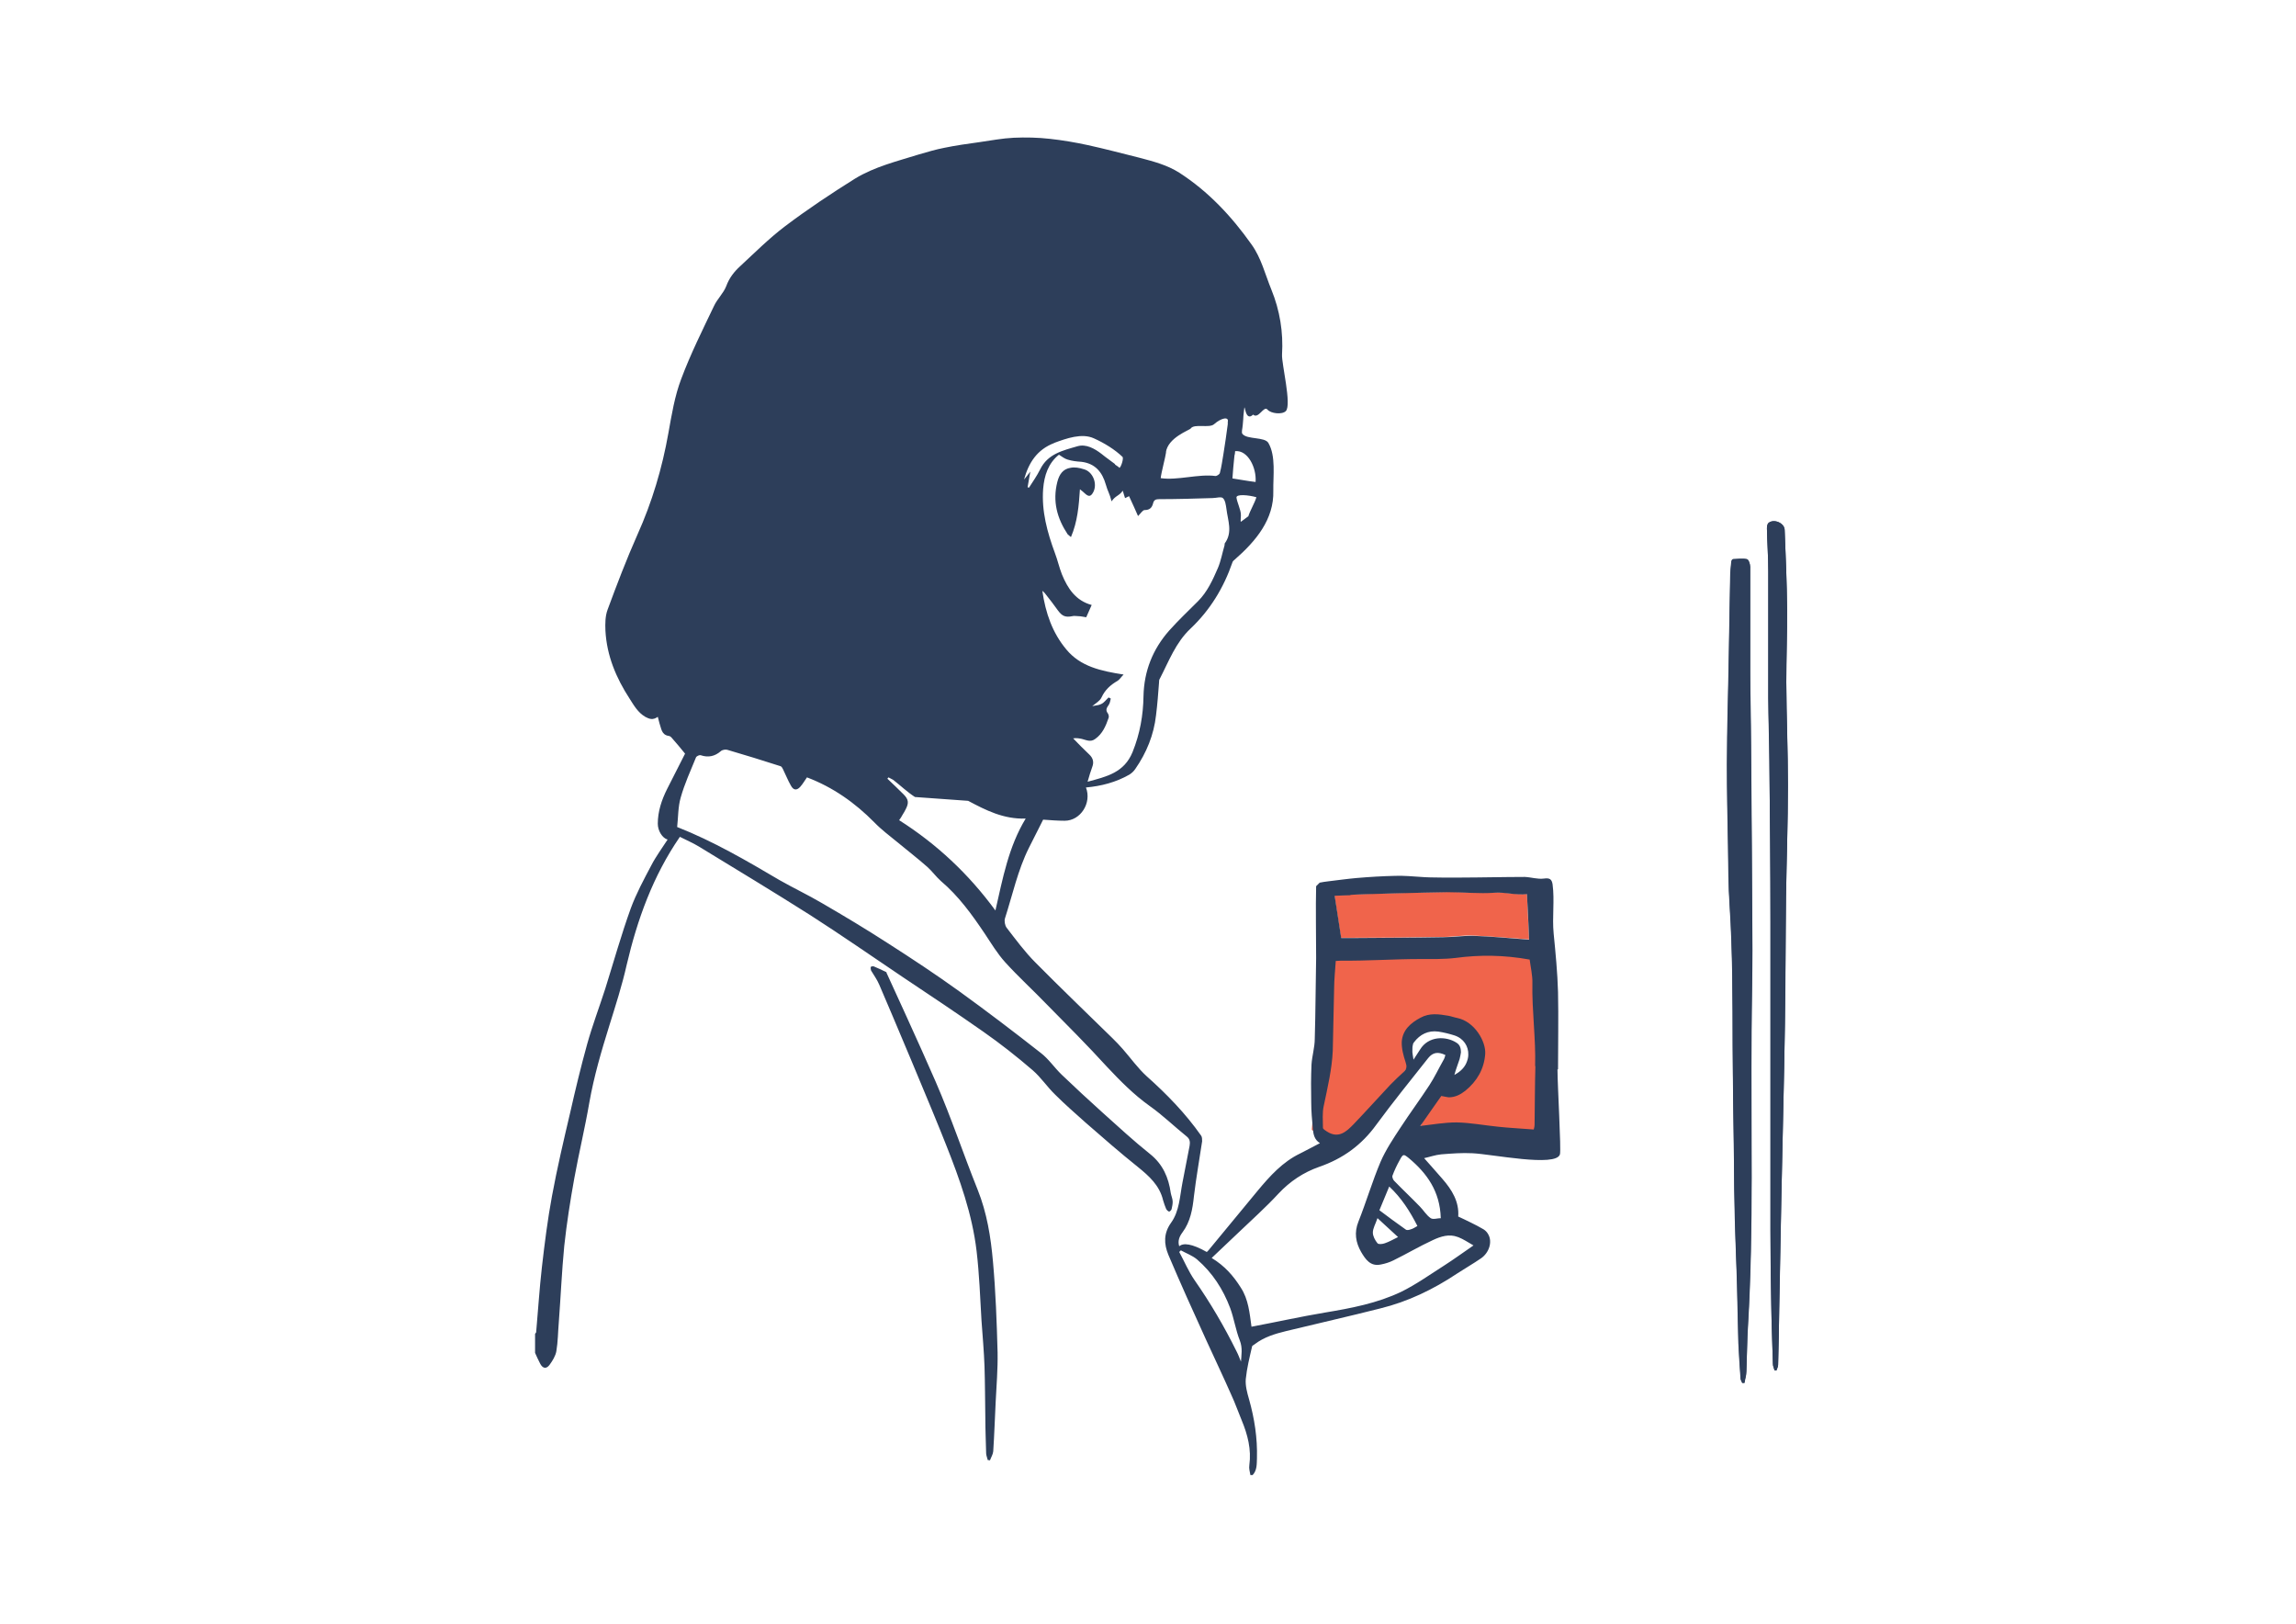 <?xml version="1.0" encoding="UTF-8"?><svg xmlns="http://www.w3.org/2000/svg" id="Ebene_1" data-name="Ebene 1" version="1.1" viewBox="0 0 841.9 595.3"><defs><style> .cls-1 { fill: none; } .cls-1, .cls-2, .cls-3 { stroke-width: 0px; } .cls-2 { fill: #2d3e5a; } .cls-3 { fill: #f0644b; } </style></defs><path class="cls-3" d="M487,349.9l39.9-1.3,36.1.7,1.6,65.8-9.3,2.2-34.4-4.5,5.8-13.5s10.6-3.1,10.6-3.8,2.4-13.7,2.4-13.7l-5.5-6.4-10-.4-6.7,3.8-2,7.3,2.7,2.5-16.5,21.7-13.5,9.1-7.2-5.2,5.9-64.2Z"/><g><path class="cls-2" d="M639.7,507c.2-1.4.7-2.8.7-4.2.2-5.7.2-11.4.6-17.1,2.1-35.9,1-71.9,1.3-107.8,0-9.8.3-19.7.3-29.5-.1-25.3-.3-50.7-.5-76,0-8.6-.3-17.3-.3-25.9,0-12.9,0-25.8,0-38.7,0-1-.6-2.7-1.2-2.8-1.6-.3-3.4,0-5.1,0-.2,0-.5.6-.6,1-.2,1.8-.3,3.7-.4,5.5-.2,9.4-.4,18.8-.5,28.2-.2,13.5-.6,27-.7,40.5,0,10,.2,19.9.4,29.9.1,7.3.1,14.7.6,22,1.1,17.1,1,34.3,1.1,51.4,0,14,.3,28,.5,42,0,7.1.2,14.1.3,21.2.2,8.1.5,16.1.8,24.2.2,7.1.3,14.3.5,21.4.2,4.4.5,8.7.8,13.1,0,.5.4,1.1.6,1.6h.9s0,0,0,0ZM651.4,502.4c.2-.7.6-1.3.6-2,.2-6.8.3-13.6.4-20.3.3-13.9.6-27.7.8-41.6.4-21.1,1-42.1,1.3-63.1.2-15.5.2-31,.4-46.6.2-13.7.7-27.3.7-41,0-12.6-.5-25.1-.6-37.7,0-8.9.4-17.9.3-26.8-.1-9.7-.5-19.3-.9-29,0-2.5-3.9-4.2-5.9-2.6-.5.4-.6,1.3-.6,2,.1,5.3.5,10.5.5,15.8,0,15.5,0,30.9,0,46.4,0,7.7.3,15.3.4,23,.2,19.7.4,39.4.4,59.1,0,37.7,0,75.4,0,113.1,0,9.2.1,18.4.3,27.6.1,7.1.4,14.2.6,21.4,0,.8.4,1.5.6,2.3.2,0,.5,0,.8,0h0Z"/><path class="cls-2" d="M325.2,356.5c-1.9-.9-3.3-1.6-4.8-2.2-.3-.1-1,0-1.1.2-.1.4,0,1,.1,1.3,1,1.7,2.2,3.3,3,5.2,3.6,8.3,20.1,47.4,24.5,58.7,5,12.6,9.6,25.4,11.2,39,1,8.5,1.3,17,1.8,25.5.4,5.6.9,11.2,1.1,16.7.2,6.3.2,12.6.3,18.9,0,4.3.2,8.6.3,13,0,.8.4,1.6.6,2.5.3,0,.6,0,.8.1.4-1.1,1.1-2.2,1.2-3.3.4-6.1.6-12.2.9-18.2.3-6,.8-12,.7-18-.3-11.1-.7-22.3-1.7-33.4-.8-9-2.2-17.8-5.6-26.3-5.3-13.2-9.7-26.5-15.4-39.6-5.3-12.3-18.1-40.1-18.1-40.1Z"/><path class="cls-2" d="M639.7,507h-.9c-.2-.6-.6-1.1-.6-1.6-.3-4.4-.6-8.7-.8-13.1-.2-7.1-.3-14.3-.5-21.4-.2-8.1-.6-16.1-.8-24.2-.2-7.1-.3-14.1-.3-21.2-.2-14-.4-28-.5-42,0-17.1,0-34.3-1.1-51.4-.5-7.3-.5-14.7-.6-22-.2-10-.4-19.9-.4-29.9,0-13.5.5-27,.7-40.5.2-9.4.3-18.8.5-28.2,0-1.8.2-3.7.4-5.5,0-.4.3-1,.6-1,1.7-.1,3.5-.4,5.1,0,.6.1,1.2,1.8,1.2,2.8,0,12.9,0,25.8,0,38.7,0,8.6.2,17.3.3,25.9.2,25.3.4,50.7.5,76,0,9.8-.2,19.6-.3,29.5-.3,36,.8,71.9-1.3,107.8-.3,5.7-.3,11.4-.6,17.1,0,1.4-.5,2.8-.7,4.2h0Z"/><path class="cls-2" d="M651.5,502.4c-.2,0-.5,0-.8,0-.2-.8-.6-1.5-.6-2.3-.2-7.1-.5-14.2-.6-21.4-.2-9.2-.3-18.4-.3-27.6,0-37.7,0-75.4,0-113.1,0-19.7-.2-39.4-.4-59.1,0-7.7-.3-15.3-.4-23,0-15.5,0-30.9,0-46.4,0-5.3-.4-10.5-.5-15.8,0-.7.2-1.6.6-2,2-1.6,5.8,0,5.9,2.6.4,9.7.8,19.3.9,29,0,8.9-.3,17.9-.3,26.8,0,12.6.6,25.1.6,37.7,0,13.7-.5,27.3-.7,41-.2,15.5-.1,31-.4,46.6-.3,21.1-.9,42.1-1.3,63.1-.3,13.9-.6,27.7-.8,41.6-.1,6.8-.2,13.6-.4,20.3,0,.7-.4,1.3-.6,2h0Z"/><g><path class="cls-1" d="M376.1,300.1c-8.1.3-14.7-3.1-21.1-6.5-1.2,1.8-2.3,3.7-3.5,5.5-.7,1.1-1.7,1.3-2.9.6-4.4-2.4-8.8-4.7-13.1-7.4-2.9-1.8-5.4-4.2-8-6.3-.5-.4-1.1-.6-1.7-.9-.1.2-.2.3-.4.5,2,1.9,4,3.7,5.9,5.7,1.9,1.9,2,3.2.8,5.5-.4.7-.8,1.4-1.2,2.1-.4.6-.8,1.2-1.2,1.9,13.7,8.7,25.4,19.6,35.3,33.1h0c2.7-11.8,4.8-23.3,11.1-33.7Z"/><path class="cls-1" d="M451.3,479.6c-2.6-6.9-6.6-13.1-12.2-17.9-1.7-1.5-3.9-2.3-5.9-3.3-.2.2-.4.4-.6.6,1.8,3.4,3.4,7.1,5.6,10.3,5.7,8.4,10.9,17,15.4,26.1.7,1.4,1.2,2.8,1.8,4.2h0c.2-2.8.7-5.5-.4-8.2-1.5-3.8-2-7.9-3.5-11.8Z"/><path class="cls-1" d="M405.6,177.8c-1.3-4.6-3.9-7.8-9-8.4-1.7-.2-3.4-.4-5-.8-1.1-.3-2.1-1.1-3.2-1.8-4,3.1-5.5,7.6-5.8,12.6-.6,8.2,1.5,15.9,4.3,23.4.9,2.6,1.5,5.3,2.6,7.9,2.1,5.2,5,9.6,10.9,11.2-.7,1.6-1.3,2.9-2,4.5-.9-.1-1.9-.3-2.9-.4-.7,0-1.5-.2-2.2,0-2.5.5-3.7,0-5.2-2-1.5-2.1-3.1-4.1-4.7-6.2-.2-.3-.6-.6-1.1-1.1,1.2,8.1,3.7,15.4,8.8,21.5,5.3,6.3,12.7,8,21,9.2-1,1-1.4,1.9-2.2,2.3-2.6,1.5-4.6,3.3-5.9,6.1-.6,1.2-2.1,2-3.4,3.2,1.1-.2,2.4-.2,3.3-.8,1-.6,1.8-1.6,2.7-2.4.3.1.5.3.8.4-.3.8-.4,1.7-.8,2.4-.6,1-1.2,1.8-.3,3,.3.4.5,1.2.3,1.7-1.1,2.9-2.2,5.8-4.9,7.7-1.7,1.2-3.3.3-4.9,0-1-.2-2-.4-3.2-.2,2,2,3.9,4,5.9,5.9,1.4,1.3,1.7,2.8,1.1,4.6-.6,1.6-1,3.3-1.7,5.4,6.9-1.9,13.4-3.3,16.5-10.9,2.7-6.7,3.9-13.5,4-20.5.2-9.2,3.4-17.2,9.4-24,3.3-3.8,7-7.2,10.6-10.8,3.5-3.5,5.4-7.9,7.3-12.2,1.1-2.6,1.7-5.4,2.4-8.2,0-.3,0-.6.1-.8,3-4.1,1.1-8.5.6-12.7-.2-1.4-.4-3.2-1.3-3.9-.7-.6-2.5,0-3.8,0-6.5.1-13,.3-19.5.4-1.3,0-2,.3-2.3,1.6-.4,1.5-1.2,2.5-3.1,2.4-.7,0-1.4,1.2-2.4,2.2-1-2.1-2.1-4.5-3.3-7.3,0,0-.7.4-1.4.7-.2-.6-.4-1.4-.8-2.6"/><path class="cls-1" d="M453.4,182.5c.2,1.6,1.6,4.5,1.6,6.1.2,0-.1,2.7,0,2.7l2.7-2c.7-2.3,2.3-4.8,3-7.1-2.8-.8-7.6-1.2-7.3.2Z"/><path class="cls-1" d="M511.2,462.1c-1.4.7-3,1.2-4.6,1.5-3.8.8-5.6-1.9-7.2-4.6-2-3.5-2.7-7.1-1-11.1,2.9-7.2,5-14.7,8.1-21.9,1.9-4.5,4.7-8.6,7.4-12.7,3.4-5.2,7.1-10.2,10.5-15.4,1.9-2.9,3.5-6,5.1-9.1.3-.6.5-1.4.8-2-2.7-1.3-4.6-1-6.3,1.1-6.4,8.1-13,16-19,24.4-5.4,7.5-12.3,12.5-21,15.5-5.7,2-10.7,5.3-14.9,9.8-4.8,5-9.9,9.7-14.9,14.5-3,2.9-6,5.8-9.6,9.1,4.8,2.9,8,6.7,10.7,10.9,2.8,4.3,3.2,9.3,3.9,14.3,9.1-1.8,18-3.8,27-5.2,9.6-1.6,19.1-3.4,27.9-7.6,5.5-2.6,10.5-6.3,15.7-9.6,3.6-2.3,7.1-4.8,10.8-7.4-2.2-1.2-3.8-2.3-5.5-3-3.1-1.2-6.2-.2-9,1.1-5,2.3-9.7,5-14.6,7.5Z"/><path class="cls-1" d="M452.9,165.5c-.2,2.2-.2.2-.3,2.1-.2,2.6-.4,5.2-.7,8h0c1.4.2,6.3,1.1,8.5,1.3.4-5.3-2.9-11.8-7.5-11.3Z"/><path class="cls-1" d="M445.5,174.7c.5,0,1.6-.6,1.7-1.1.6-2.3,1-4.6,1.3-6.9.6-3.7,1.1-7.4,1.6-11,0-.3,0-.5,0-.8.5-2.1-2.4-1.5-5,.8-1.7,1.5-7.3-.3-8.6,1.6-.4.6-8.3,3.3-9.1,8.8-.3,2.1-1.8,7.6-2,9.6,6.2.9,13.8-1.6,20-.8Z"/><path class="cls-1" d="M517.2,419.1c-.3.5-.6,1-1,1.8,1.7,1,3.3,1.9,5.1,2.9-.7-1.7-1.2-3.2-1.9-4.6-.6-1.1-1.4-1.5-2.2,0Z"/><path class="cls-1" d="M562.1,360.3c0-2.6-.7-6.2-1-8.6-9.5-1.6-18.3-1.7-27.2-.6-4.3.6-8.6.5-12.9.4-9.7,0-19.3.7-29,.6-.7,0-1.3,0-2,.1-.2,3.1-.5,7-.6,9.9-.2,7.7-.2,15.3-.5,23-.2,6.9-1.9,13.5-3.3,20.2-.5,2.6-.3,5.4-.3,8.1,0,.5.8,1,1.4,1.3,4.3,2.7,7.2.1,9.9-2.7,4.5-4.7,8.9-9.6,13.4-14.4,1.5-1.6,3.2-3.2,4.9-4.7,1.2-1.1,1.2-2.1.7-3.6-.7-2.4-1.5-5-1.4-7.5.2-4.3,3.3-6.9,6.9-8.8,3.3-1.7,6.7-1.3,10.2-.7,1.1.2,2.1.5,3.2.8,6.4,1.3,10.7,8.7,10.3,13.2-.4,5.5-3,10-7.3,13.5-1.8,1.5-3.7,2.5-6.1,2.4-.8,0-1.6-.3-2.7-.5h0c-2.6,3.7-5.3,7.5-7.7,11,4.4-.5,8.9-1.4,13.3-1.3,5.1,0,10.2,1.1,15.4,1.6,3.6.4,9.2.7,12.9,1,.1-.8.3-1.2.3-1.7.1-7.2.1-14.4.3-21.6.3-10.2-1.2-20.4-1-30.5Z"/><path class="cls-1" d="M533.3,394.1c1.8-1,3.3-2.3,4.3-4.2,2.1-4.2.2-8.7-4.2-10.2-1.9-.7-3.9-1.1-5.9-1.4-3.7-.6-6.7,1-8.9,3.9-.5.7-.6,1.9-.6,2.9s.2,2,.4,3.6h0c1-1.6,1.7-2.7,2.4-3.8,3.1-5.1,9.6-4.9,13.4-2.5,2.1,1.4,1.7,3.8,1.1,6-.6,1.9-1.3,3.8-1.9,5.8Z"/><path class="cls-1" d="M516.8,424.7c-2-1.7-2.2-1.6-3.4.8-1,1.8-1.8,3.7-2.6,5.6-.2.5.1,1.5.6,1.9,3.1,3.2,6.3,6.3,9.4,9.4,1.4,1.4,2.4,3.2,4,4.3.8.6,2.4,0,3.8,0-.3-9.7-5-16.4-11.7-21.9Z"/><path class="cls-1" d="M505.2,446.6c-.7,2.1-1.7,3.7-1.7,5.3,0,1.3.8,2.8,1.7,3.9.4.4,1.9.2,2.7,0,1.5-.5,2.8-1.3,4.9-2.3-2.6-2.4-4.9-4.5-7.5-6.9h0Z"/><path class="cls-1" d="M505.8,443.8c3.3,2.4,6.5,4.8,9.7,7.1.4.3,1.2,0,1.8-.1.8-.3,1.4-.7,2.4-1.2-2.7-5.3-5.8-10.2-10.3-14.4h0c-1.3,3.1-2.5,6-3.6,8.7Z"/><path class="cls-3" d="M491.8,343.8c1.5,0,3,0,4.6,0,10.9,0,21.8-.1,32.7-.3,3.7,0,7.5-.7,11.2-.5,6.6.3,13.3.9,20.4,1.4-.3-5.2-.5-10.8-.8-16.7-4.1.5-8-.8-11.9-.5-5.6.4-11.3-.3-17-.2-8.2.1-35.1.8-35.9,1l-5.8.2,2.4,15.5Z"/></g><path class="cls-2" d="M396,179.2c-.4,6.3-.9,12.1-3.3,17.7-.6-.5-.9-.7-1.2-1-3.9-5.9-5.6-12.1-3.8-19.2.7-2.8,2.1-4.8,4.9-5.2,1.5-.3,3.2,0,4.7.5,3.4.8,5.2,5.3,3.6,8.4-.9,1.7-1.7,1.8-3.1.5-.4-.4-.9-.8-1.9-1.6h0Z"/><path class="cls-2" d="M571.3,392.1c0-9.5.2-18.9,0-28.4-.2-7.1-.9-14.3-1.6-21.4-.6-6.1.4-12.1-.4-18.1-.3-1.9-1.1-2.4-3.2-2.1-2.3.3-4.6-.5-7-.6-2.8-.1-31.7.6-38,0-3.1-.2-6.3-.5-9.4-.4-4.8.1-9.6.4-14.3.8-3.4.3-6.9.8-10.3,1.2-.4,0-2.8.4-3.2.5l-1.3,1.3c-.2,7.7,0,18.6,0,26.3-.2,9.9-.2,19.7-.5,29.6,0,3.2-1,6.3-1.2,9.5-.2,4.6-.2,9.2-.1,13.8,0,3.3.3,6.5.6,9.8.2,1.9.5,3.9,2.6,5.2-2.5,1.3-4.9,2.6-7.3,3.8-6.4,3.1-11,8.2-15.5,13.6-6,7.3-12,14.5-18,21.8-.2.3-.5.5-.7.7-5.5-3.1-8.6-3.4-10.1-2.1-.6-1.9,0-3.5,1.2-5.1,2.9-3.9,3.7-8.5,4.2-13.3.8-6.7,2-13.4,3-20.1,0-.7,0-1.6-.4-2.1-5.7-8.1-12.5-15.1-19.9-21.7-3.3-3-5.9-6.7-8.8-10-1.2-1.4-2.5-2.7-3.8-4-9.4-9.2-18.9-18.3-28.2-27.7-3.9-3.9-7.2-8.4-10.6-12.8-.6-.8-.9-2.4-.6-3.4,2.8-8.7,4.7-17.7,8.8-25.9,1.8-3.5,3.6-7.1,5.2-10.3,2.8.2,5.4.4,7.9.4,5.8,0,10-6.5,7.8-12.2,5.6-.5,11-1.9,15.9-4.7.8-.5,1.6-1.2,2.2-2.1,4.1-5.9,6.8-12.5,7.6-19.7.5-4,.8-8,1.1-12,0-.5,0-1,.3-1.4,3.3-6.4,5.8-13.2,11.2-18.3,7.2-6.8,12.2-15,15.4-24.3.1-.4.5-.8.8-1,7.8-6.8,14.5-14.8,14.2-25.3-.1-5.3,1-12.7-1.8-17.5-1.3-2.3-7.8-1.2-9.5-3.3-.5-.6,0-1.8.1-3.4.4-4.2,0-1.4.5-5.6.3-3.1.2,4.9,3.3,1.9,2,1.8,3.9-3.5,5.3-1.8,1.2,1.4,5.3,1.9,6.7.5,2.2-2.3-1.6-17.4-1.4-20.7.5-8.2-.8-16.2-3.9-23.8-2.3-5.6-3.7-11.6-7.3-16.6-7.3-10.3-15.8-19.4-26.5-26.3-4.4-2.8-9.4-4.1-14.3-5.4-6.4-1.6-12.8-3.3-19.2-4.7-4.6-1-9.3-1.8-13.9-2.3-4.4-.5-8.9-.6-13.3-.4-4.2.2-8.3,1-12.5,1.6-4.3.6-8.7,1.2-13,2.1-3.1.6-6.1,1.5-9.2,2.4-8,2.5-16.3,4.5-23.5,8.9-8.8,5.5-17.5,11.3-25.7,17.5-5.8,4.4-11,9.6-16.4,14.6-2.2,2-4,4.3-5.1,7.3-1,2.6-3.3,4.7-4.5,7.3-4.2,8.8-8.6,17.6-12,26.7-2.4,6.3-3.5,13.1-4.7,19.8-2.3,13-6,25.4-11.4,37.4-4,9-7.5,18.2-10.9,27.4-.9,2.4-.9,5.1-.8,7.7.5,9.2,3.9,17.3,8.9,25,1.6,2.5,3,5,5.7,6.6,1.5.8,2.8,1.3,4.6,0,.2.9.4,1.6.6,2.3.7,1.9.7,4.3,3.4,4.7.4,0,.9.4,1.2.8,1.6,1.8,3.1,3.6,4.8,5.7-2,3.9-4.3,8.4-6.6,13-2,4-3.4,8.2-3.4,12.7,0,2.6,1.7,5.3,3.6,5.8-2,3.1-4.3,6.2-6,9.5-2.7,5.1-5.5,10.3-7.5,15.7-3.5,9.7-6.3,19.7-9.4,29.6-2.2,6.8-4.7,13.4-6.6,20.2-2.3,8.3-4.3,16.6-6.2,25-2.4,10.2-4.8,20.4-6.7,30.7-1.6,8.6-2.7,17.4-3.7,26.1-.9,7.9-1.4,15.9-2.1,23.8,0,.2-.3.4-.4.6v7c.6,1.3,1.2,2.7,1.9,4,.9,1.7,2.2,2,3.4.4,1.1-1.5,2.2-3.3,2.5-5,.6-3.5.6-7.1.9-10.6.7-9.3,1.1-18.7,2-28,.9-8.3,2.2-16.6,3.7-24.9,1.7-9.3,3.9-18.4,5.5-27.7,1.7-9.6,4.4-18.8,7.3-28.1,2.3-7.4,4.7-14.8,6.4-22.4,3.9-16.6,9.6-32.5,19.5-46.9,2.4,1.2,4.9,2.3,7.2,3.7,13.6,8.3,27.2,16.5,40.6,25,11.4,7.3,22.6,15.1,33.9,22.7,9.9,6.6,19.8,13.2,29.5,20,6.3,4.4,12.4,9.2,18.2,14.2,3,2.6,5.3,6.1,8.2,8.9,3.6,3.6,7.4,6.9,11.2,10.3,6.3,5.5,12.6,11,19.1,16.2,4.2,3.4,8,6.8,9.3,12.3.3,1.1.7,2.1,1.1,3.1.2.4.7.9,1.1,1,.2,0,.8-.5.9-.9.2-.9.4-1.8.4-2.7,0-1.1-.5-2.1-.7-3.2-.8-5.7-2.9-10.6-7.7-14.4-5.9-4.7-11.5-9.9-17.2-15-5.1-4.6-10.1-9.2-15.1-14-2.7-2.6-4.8-5.8-7.7-8-9.8-7.7-19.8-15.3-29.9-22.6-8.6-6.2-17.4-12-26.3-17.7-7.9-5.1-15.9-9.9-24-14.6-5.1-3-10.4-5.5-15.5-8.4-12.2-7.2-24.4-14.3-37.6-19.5.4-3.6.3-7.4,1.3-10.8,1.4-5,3.6-9.8,5.6-14.7.2-.5,1.3-1,1.8-.8,2.7.9,5.1.4,7.3-1.5.5-.5,1.7-.7,2.4-.5,6.5,1.9,13,3.9,19.5,6,.4.1.7.7.9,1.1,1,2,1.8,4.1,2.9,6,.9,1.7,2.1,1.9,3.4.5,1-1.1,1.7-2.4,2.5-3.5,9.5,3.6,17.6,9.3,24.7,16.5,2.6,2.7,5.6,4.9,8.5,7.3,3.6,3,7.4,5.9,10.9,9,1.8,1.6,3.2,3.6,5,5.2,6.5,5.5,11.4,12.3,16.1,19.3,2.4,3.6,4.6,7.3,7.5,10.5,4.9,5.4,10.3,10.3,15.3,15.5,7.4,7.5,14.9,15,22,22.8,4.9,5.2,9.8,10.2,15.7,14.4,4.8,3.4,9,7.5,13.6,11.2,1.2,1,1.2,2.1,1,3.4-.9,4.5-1.7,8.9-2.6,13.4-1,5.1-1.1,10.5-4.2,14.8-2.8,3.9-2.6,7.8-1,11.7,4.4,10.4,9.1,20.8,13.8,31.1,3.1,6.8,6.3,13.5,9.3,20.3,1.4,3,2.5,6.2,3.8,9.3,2.2,5.3,3.6,10.7,2.8,16.5-.2,1.2.2,2.4.4,3.6h.8c1.7-1.8,1.5-4.1,1.6-6.2.2-7.4-.9-14.5-2.9-21.6-.7-2.4-1.4-5-1.2-7.4.4-4,1.4-8,2.3-11.9,0-.4.7-.6,1-.9,3.4-2.6,7.4-3.8,11.5-4.8,11.5-2.8,23.1-5.4,34.5-8.3,10.2-2.5,19.5-7,28.2-12.8,2.9-1.9,5.9-3.6,8.8-5.6,3-2.1,4.1-6,2.7-8.6-.4-.8-1-1.5-1.8-2-1.5-.9-3.1-1.7-4.7-2.5-1.5-.8-3-1.4-4.6-2.2.4-5.4-2.3-9.8-5.8-13.8-2.3-2.7-4.7-5.3-6.7-7.6,1.9-.4,4.1-1.2,6.3-1.4,3.8-.3,7.6-.6,11.4-.4,7.1.3,30.7,5.2,32.1.4.5-1.7-.9-25.2-.9-31.2ZM457.7,189.3l-2.7,2c-.2,0,.1-2.7,0-2.7,0-1.6-1.4-4.5-1.6-6.1-.3-1.5,4.6-1,7.3-.2-.7,2.3-2.3,4.8-3,7.1ZM451.9,175.5c.2-2.7.4-5.3.7-8,.2-1.8.1.2.3-2.1,4.6-.5,7.9,6,7.5,11.3-2.1-.2-7-1.1-8.5-1.3h0ZM427.5,165.9c.7-5.5,8.7-8.2,9.1-8.8,1.3-1.9,6.9,0,8.6-1.6,2.6-2.3,5.5-2.9,5-.8,0,.3,0,.5,0,.8-.5,3.7-1,7.4-1.6,11-.4,2.3-.7,4.7-1.3,6.9-.1.5-1.2,1.2-1.7,1.1-6.2-.8-13.8,1.7-20,.8.2-2,1.7-7.5,2-9.6ZM412.6,182.6c.7-.3,1.3-.7,1.4-.7,1.3,2.8,2.4,5.2,3.3,7.3,1-1,1.7-2.2,2.4-2.2,1.9,0,2.7-.9,3.1-2.4.3-1.4,1.1-1.6,2.3-1.6,6.5,0,13-.2,19.5-.4,1.3,0,3.1-.6,3.8,0,.9.8,1.1,2.6,1.3,3.9.5,4.3,2.4,8.6-.6,12.7-.1.2,0,.5-.1.8-.8,2.7-1.3,5.6-2.4,8.2-1.9,4.4-3.9,8.8-7.3,12.2-3.6,3.6-7.2,7-10.6,10.8-6,6.8-9.2,14.8-9.4,24-.1,7-1.3,13.8-4,20.5-3.1,7.6-9.5,9-16.5,10.9.6-2.1,1.1-3.8,1.7-5.4.7-1.8.3-3.3-1.1-4.6-2-1.9-4-3.9-5.9-5.9,1.2-.2,2.2,0,3.2.2,1.6.4,3.2,1.3,4.9,0,2.7-1.9,3.9-4.8,4.9-7.7.2-.5,0-1.3-.3-1.7-.9-1.2-.4-2,.3-3,.5-.7.6-1.6.8-2.4-.3-.1-.5-.3-.8-.4-.9.8-1.6,1.9-2.7,2.4-.9.5-2.1.5-3.3.8,1.3-1.1,2.8-1.9,3.4-3.2,1.3-2.8,3.3-4.6,5.9-6.1.7-.4,1.2-1.3,2.2-2.3-8.3-1.3-15.8-2.9-21-9.2-5.1-6.1-7.6-13.3-8.8-21.5.6.5.9.8,1.1,1.1,1.6,2,3.2,4.1,4.7,6.2,1.5,2,2.7,2.5,5.2,2,.7-.2,1.5,0,2.2,0,1,0,2,.3,2.9.4.7-1.6,1.3-3,2-4.5-5.9-1.6-8.8-6.1-10.9-11.2-1-2.5-1.6-5.3-2.6-7.9-2.8-7.6-4.9-15.3-4.3-23.4.4-5,1.9-9.5,5.8-12.6,1.1.7,2.1,1.5,3.2,1.8,1.6.5,3.3.7,5,.8,5.1.6,7.7,3.8,9,8.4.7,2.5,1.3,3,2.1,6.1,1.5-2.2,2.7-1.9,4.1-3.9.3,1.1.6,1.9.8,2.6ZM386.5,162.4c4.6-1.7,10.2-3.7,14.6-1.7,3.8,1.7,7.7,4.1,10.5,6.8.5.5-.5,3.8-1.2,4.1.3-.3-1.8-1.2-1.6-1.5-2.2-1.7-2.8-2-4.9-3.7-2.6-2-5.7-3.7-8.8-2.8-5.5,1.6-10.9,2.8-13.7,8.5-1.2,2.4-2.7,4.5-4.1,6.7-.2,0-.4-.2-.5-.2.3-1.7.6-3.5,1-5.7-1,1.3-1.6,2.1-2.3,2.9,1.7-6.2,4.8-11,11.1-13.4ZM355,293.6c6.4,3.4,13,6.8,21.1,6.5-6.3,10.4-8.4,21.9-11.1,33.7h0c-9.9-13.5-21.6-24.4-35.3-33.1.5-.7.9-1.3,1.2-1.9.4-.7.9-1.4,1.2-2.1,1.2-2.3,1.1-3.6-.8-5.5-1.9-1.9-3.9-3.8-5.9-5.7.1-.2.2-.3.4-.5.6.3,1.2.6,1.7.9,2.7,2.1,5.2,4.5,8,6.3M495.1,328.1c.8-.2,27.7-.9,35.9-1,5.7,0,11.3.6,17,.2,3.9-.3,7.8,1,11.9.5.3,5.8.6,11.4.8,16.7-7.1-.5-13.7-1.2-20.4-1.4-3.7-.1-7.5.5-11.2.5-10.9.2-21.8.2-32.7.3-1.5,0-3.1,0-4.6,0l-2.4-15.5,5.8-.2ZM455.2,499.6c-.6-1.4-1.1-2.9-1.8-4.2-4.5-9.1-9.6-17.8-15.4-26.1-2.2-3.2-3.7-6.8-5.6-10.3.2-.2.4-.4.6-.6,2,1.1,4.2,1.9,5.9,3.3,5.7,4.9,9.6,11,12.2,17.9,1.4,3.8,2,8,3.5,11.8,1.1,2.8.6,5.4.4,8.2ZM534.8,453.6c1.8.7,3.4,1.8,5.5,3-3.8,2.6-7.2,5.1-10.8,7.4-5.2,3.3-10.2,6.9-15.7,9.6-8.8,4.2-18.3,6-27.9,7.6-9,1.5-17.9,3.5-27,5.2-.7-5-1.1-10-3.9-14.3-2.7-4.3-5.9-8-10.7-10.9,3.5-3.3,6.5-6.2,9.6-9.1,5-4.8,10.2-9.4,14.9-14.5,4.2-4.5,9.2-7.8,14.9-9.8,8.7-3,15.6-8,21-15.5,6.1-8.3,12.6-16.3,19-24.4,1.7-2.1,3.6-2.4,6.3-1.1-.2.7-.4,1.4-.8,2-1.7,3-3.2,6.2-5.1,9.1-3.4,5.2-7.1,10.2-10.5,15.4-2.7,4.1-5.5,8.3-7.4,12.7-3,7.1-5.2,14.6-8.1,21.9-1.6,4-1,7.6,1,11.1,1.6,2.7,3.4,5.4,7.2,4.6,1.6-.3,3.2-.8,4.6-1.5,4.9-2.4,9.6-5.2,14.6-7.5,2.8-1.3,5.9-2.3,9-1.1ZM517.9,384.9s0,0,0,0c0-.6,0-1.3.2-1.9,0-.3.2-.7.4-.9,2.2-2.9,5.2-4.4,8.9-3.9,2,.3,4,.8,5.9,1.4,3.4,1.1,5.2,4,5.1,7.1,0,1-.3,2.1-.8,3.2-.9,1.9-2.5,3.2-4.3,4.2,0,0,0,0,0,0,0,0,0,0,0,0,.5-2,1.3-3.9,1.9-5.8.2-.8.4-1.7.5-2.5,0-1.4-.3-2.7-1.6-3.5-3.8-2.5-10.3-2.6-13.4,2.5-.7,1.1-1.4,2.2-2.4,3.7h0c-.2-1.6-.5-2.6-.4-3.5,0,0,0,0,0,0,0,0,0,0,0,0ZM519.7,449.5c-.9.5-1.6,1-2.4,1.2-.5.2-1.4.4-1.8.1-3.3-2.3-6.5-4.7-9.7-7.1,1.1-2.7,2.3-5.6,3.6-8.7h0c4.5,4.2,7.6,9.1,10.3,14.4ZM512.7,453.5c-2,1-3.4,1.8-4.9,2.3-.8.3-2.3.5-2.7,0-.9-1.1-1.7-2.6-1.7-3.9,0-1.6,1-3.2,1.7-5.3h0c2.6,2.4,4.9,4.5,7.5,6.9ZM528.4,446.6c-1.3,0-2.9.6-3.8,0-1.6-1.1-2.6-2.9-4-4.3-3.1-3.2-6.3-6.2-9.4-9.4-.4-.4-.8-1.4-.6-1.9.7-1.9,1.6-3.8,2.6-5.6,1.3-2.4,1.4-2.4,3.4-.8,6.7,5.6,11.4,12.2,11.7,21.9ZM563,390.8c-.2,7.2-.2,14.4-.3,21.6,0,.5-.1.9-.3,1.7-3.7-.3-9.3-.6-12.9-1-5.1-.5-10.2-1.5-15.4-1.6-4.5,0-8.9.8-13.3,1.3,2.5-3.5,5.1-7.4,7.7-11h0c1.1.2,1.9.4,2.7.5,2.4,0,4.3-1,6.1-2.4,4.3-3.5,6.9-8,7.3-13.5.3-4.6-3.9-11.9-10.3-13.2-1.1-.2-2.1-.6-3.2-.8-3.5-.6-6.9-1.1-10.2.7-3.6,1.9-6.6,4.5-6.9,8.8-.1,2.5.6,5.1,1.4,7.5.5,1.5.5,2.5-.7,3.6-1.7,1.5-3.3,3.1-4.9,4.7-4.5,4.8-8.9,9.7-13.4,14.4-2.7,2.8-5.6,5.5-9.9,2.7-.5-.3-1.4-.9-1.4-1.3,0-2.7-.3-5.5.3-8.1,1.4-6.7,3-13.4,3.3-20.2.2-7.7.3-15.3.5-23,0-2.9.4-6.8.6-9.9.7,0,1.4-.1,2-.1,9.7.1,19.3-.6,29-.6,4.3,0,8.7.1,12.9-.4,8.9-1.2,17.8-1.1,27.2.6.3,2.4,1.1,6,1,8.6-.2,10.2,1.3,20.4,1,30.5Z"/></g></svg>